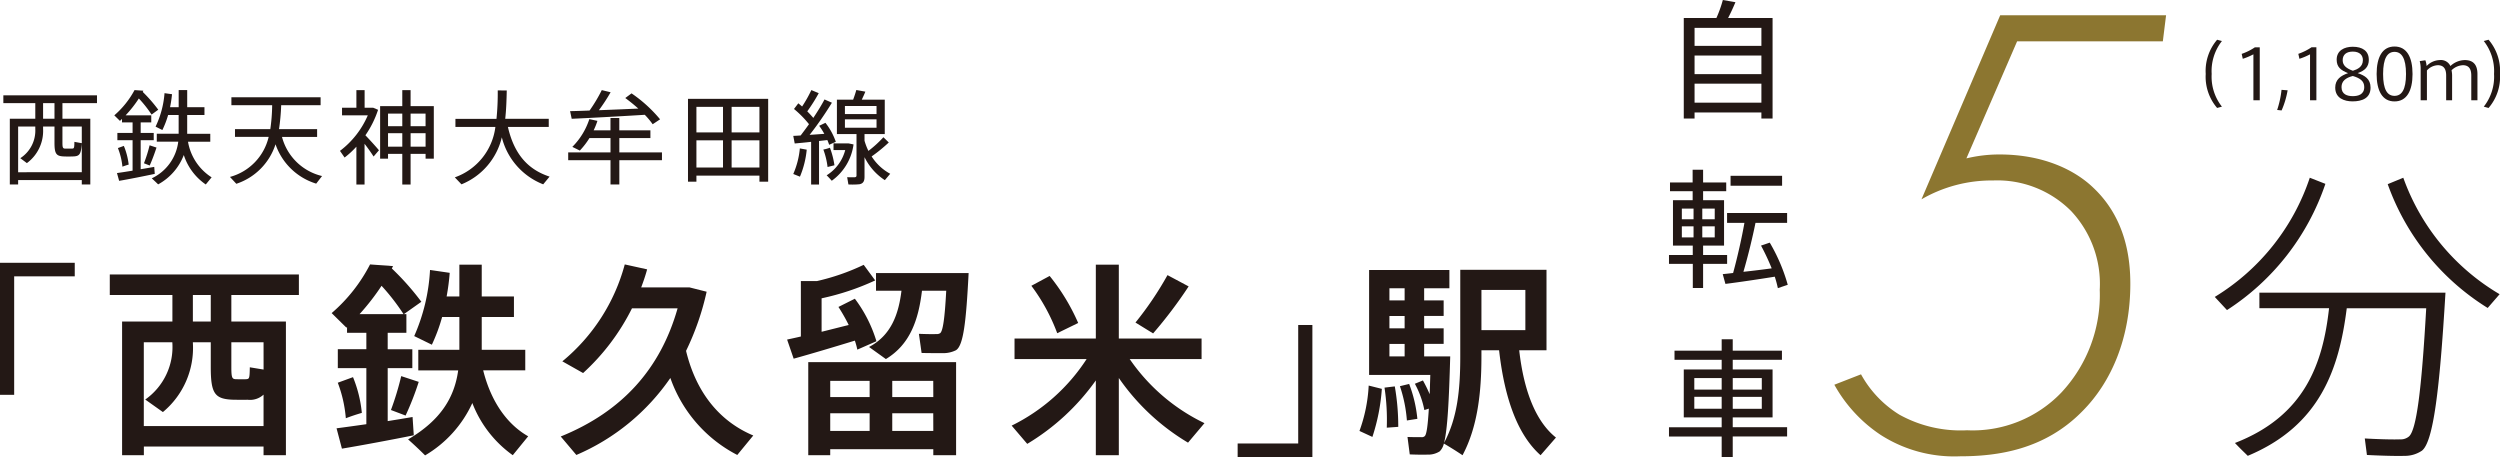 <svg xmlns="http://www.w3.org/2000/svg" width="279.444" height="51.136" viewBox="0 0 279.444 51.136">
  <g id="グループ_2362" data-name="グループ 2362" transform="translate(-64.648 -832.092)">
    <path id="パス_21815" data-name="パス 21815" d="M1.848,15.036v.494H.918V8.185H3.766V6.442H.195V5.569H10.663v.873H6.8V8.185H9.916v7.345H8.963v-.494Zm7.115-.873V10.95C8.871,12.211,8.7,12.385,7.93,12.4c-.285.011-.687.011-.928,0-.884-.025-1.091-.276-1.091-1.527V9.058H4.637v.264a4.464,4.464,0,0,1-1.812,3.822l-.735-.551A3.676,3.676,0,0,0,3.766,9.31V9.058H1.848v5.106ZM5.911,6.442H4.637V8.185H5.911ZM8.963,9.058H6.8V10.87c0,.563.057.643.31.654H7.85c.253-.011.277-.034.287-.756l.827.149Z" transform="translate(64.827 837.18)" fill="#231815"/>
    <path id="パス_21816" data-name="パス 21816" d="M8.72,14.269V10.861H7.02v-.813h1.7V8.877H7.537v-.39c-.08.069-.149.149-.23.218l-.631-.62A9.953,9.953,0,0,0,8.938,5.262l.986.069-.067.138a16.239,16.239,0,0,1,1.732,1.986L10.842,8A12.984,12.984,0,0,0,9.42,6.2,13.246,13.246,0,0,1,7.939,8.085h2.869v.792H9.625v1.171h1.458v.813H9.625v3.247c.553-.09,1.079-.182,1.516-.262l.057.781c-1.171.253-2.96.607-3.982.779l-.241-.871c.448-.057,1.079-.161,1.745-.266M7.744,11.5a7.8,7.8,0,0,1,.54,2.09c-.321.092-.505.161-.7.23a7.6,7.6,0,0,0-.505-2.078Zm3.649.186c-.184.574-.459,1.33-.758,2.007l-.643-.253a16.116,16.116,0,0,0,.631-2.007Zm6.162,3.326-.654.8a6.353,6.353,0,0,1-2.455-3.293,6.3,6.3,0,0,1-2.869,3.282c-.287-.285-.505-.482-.712-.676a5.226,5.226,0,0,0,2.96-4.1h-2.4v-.884h2.444V8.05H12.691a9.9,9.9,0,0,1-.643,1.676l-.758-.379a10.447,10.447,0,0,0,1-3.741l.838.117a14.223,14.223,0,0,1-.22,1.454h.964V5.262h.953V7.178h1.929V8.05H14.824v2.1h2.581v.884h-2.49a5.892,5.892,0,0,0,2.639,3.98" transform="translate(70.748 836.9)" fill="#231815"/>
    <path id="パス_21817" data-name="パス 21817" d="M18.916,9.239h4.258v.873H19.249a6.083,6.083,0,0,0,4.476,4.373l-.654.85a6.964,6.964,0,0,1-4.545-4.4,6.867,6.867,0,0,1-4.382,4.417l-.712-.767a6.071,6.071,0,0,0,4.327-4.476H13.995V9.239h3.948a19.862,19.862,0,0,0,.207-2.671H13.593V5.683h9.972v.884H19.158a24.306,24.306,0,0,1-.241,2.671" transform="translate(76.92 837.284)" fill="#231815"/>
    <path id="パス_21818" data-name="パス 21818" d="M21.693,15.821V11.586A9.777,9.777,0,0,1,20.375,12.8l-.517-.744a9.852,9.852,0,0,0,3.11-3.971h-2.88v-.85h1.606V5.263h.919V7.236h.964l.54.23A10.981,10.981,0,0,1,22.7,10.313c.574.6,1.16,1.25,1.516,1.674l-.6.7c-.241-.379-.609-.907-1.01-1.424v4.556Zm6.059-3.431v3.431h-.928V12.389H25.23v.54h-.884V7.054h2.478V5.263h.928V7.054h2.595v5.875h-.919v-.54Zm-.928-4.5H25.23V9.3h1.594Zm0,2.193H25.23v1.5h1.594Zm.928-.783h1.674V7.89H27.752Zm1.676.783H27.754v1.5h1.674Z" transform="translate(82.791 836.901)" fill="#231815"/>
    <path id="パス_21819" data-name="パス 21819" d="M37.158,14.919l-.712.861a7.631,7.631,0,0,1-4.625-5.255,7.544,7.544,0,0,1-4.51,5.255L26.566,15A6.868,6.868,0,0,0,31.1,9.366H26.635V8.459h4.589a28.656,28.656,0,0,0,.14-3.179l1.008.011c-.023,1.079-.057,2.147-.172,3.167h4.866v.907H32.5c.7,3.043,2.237,4.763,4.66,5.553" transform="translate(88.92 836.916)" fill="#231815"/>
    <path id="パス_21820" data-name="パス 21820" d="M37.918,12.227V10.621H35.566a8.569,8.569,0,0,1-1.077,1.4l-.838-.413a7.807,7.807,0,0,0,1.9-3.1l.905.193a7.939,7.939,0,0,1-.421,1.056h1.879V8.382h.987V9.76h3.477v.861H38.905v1.606H43.67V13.1H38.905v2.708h-.987V13.1H33.189v-.873ZM35.579,7.546a17.518,17.518,0,0,0,1.364-2.283l.987.241A20.223,20.223,0,0,1,36.62,7.51c1.483-.055,3.091-.124,4.407-.182-.448-.4-.93-.792-1.458-1.181l.7-.519a15.4,15.4,0,0,1,3.19,2.9l-.827.551a8.838,8.838,0,0,0-.882-1.056c-2.4.149-6.106.354-8.169.446L33.4,7.615c.586-.011,1.343-.034,2.182-.069" transform="translate(94.971 836.901)" fill="#231815"/>
    <path id="パス_21821" data-name="パス 21821" d="M41.128,14.356v.677h-.942V5.773h8.962v9.26h-.976v-.677ZM44.1,6.669H41.128V9.526H44.1Zm0,3.741H41.128V13.45H44.1Zm4.072-3.741h-3.11V9.526h3.11Zm0,3.741h-3.11V13.45h3.11Z" transform="translate(101.364 837.367)" fill="#231815"/>
    <path id="パス_21822" data-name="パス 21822" d="M49.216,15.826h-.884V11.051c-.676.08-1.341.138-1.835.184l-.161-.848c.23-.013.517-.025.827-.048.31-.411.631-.836.93-1.261a11.543,11.543,0,0,0-1.676-1.7l.482-.633c.149.115.287.241.425.356a14.518,14.518,0,0,0,1.033-1.835l.825.344A18.41,18.41,0,0,1,47.9,7.643c.253.253.482.505.676.735.507-.767.953-1.491,1.252-2.065l.827.366a37.953,37.953,0,0,1-2.49,3.592c.561-.033,1.135-.08,1.64-.113a7.518,7.518,0,0,0-.574-.9l.7-.333a7.249,7.249,0,0,1,1.16,2.122l-.746.333a4.459,4.459,0,0,0-.2-.528c-.287.034-.609.069-.93.105Zm-1.376-3.9a10.292,10.292,0,0,1-.758,3.018l-.746-.3a9.242,9.242,0,0,0,.735-2.857Zm2.593-.218a9.5,9.5,0,0,1,.505,1.963l-.769.193a8.551,8.551,0,0,0-.471-1.95,4.241,4.241,0,0,0,.735-.207m1.86-.482h.218l.561.115A5.957,5.957,0,0,1,50.64,15.4c-.161-.172-.31-.356-.574-.607a4.729,4.729,0,0,0,2.078-2.825H50.835v-.746Zm2.444.838a12.485,12.485,0,0,0,1.674-1.527l.6.587a17.4,17.4,0,0,1-1.916,1.56,5.648,5.648,0,0,0,2.076,1.939l-.6.712a6.446,6.446,0,0,1-2.271-2.57v2.193c0,.48-.138.756-.574.836a8.383,8.383,0,0,1-1.227.023L52.36,15c.287.023.712.011.838.011.161-.011.207-.08.207-.216V10.179H51.214V6.336h1.814c.147-.39.274-.783.354-1.079l1.01.184c-.1.264-.253.586-.4.9h2.57v3.843H54.3v.746a7.065,7.065,0,0,0,.436,1.137m-2.627-4.12h3.534v-.9H52.109Zm0,1.525h3.534V8.539H52.109Z" transform="translate(106.982 836.895)" fill="#231815"/>
    <path id="パス_21823" data-name="パス 21823" d="M8.355,16.865H1.584V30.108H0V15.35H8.355Z" transform="translate(64.648 846.116)" fill="#231815"/>
    <path id="パス_21824" data-name="パス 21824" d="M10.222,35.267v.964H7.788V21.29h5.624V18.327h-7V16.033H27.55v2.294H20V21.29h6.1V36.231H23.6v-.964ZM23.6,32.972V29.461a2.223,2.223,0,0,1-1.791.572c-.48.023-1.146,0-1.56,0-2.09-.069-2.549-.643-2.549-3.649V23.607h-2v.069a9.317,9.317,0,0,1-3.351,7.735l-1.973-1.4a7.176,7.176,0,0,0,3.029-6.359v-.044h-3.19v9.365ZM17.7,18.327h-2V21.29h2Zm5.9,5.28H20v2.777c0,1.217.092,1.33.505,1.355.3,0,.781.023,1.123,0,.39-.025.415-.069.436-1.332l1.539.253Z" transform="translate(70.507 846.741)" fill="#231815"/>
    <path id="パス_21825" data-name="パス 21825" d="M23.251,33.3V27.036h-3.19V24.925h3.19V23.088H21.092v-.643l-.067.069-1.653-1.628a18.034,18.034,0,0,0,4.292-5.44l2.57.186L26.1,15.9a29.617,29.617,0,0,1,3.3,3.72L27.451,21h.276v2.09h-2.09v1.837h2.754v2.111H25.637v5.921c1.01-.161,1.975-.321,2.779-.459l.136,2.042c-2.363.482-5.944,1.148-8.032,1.495l-.6-2.273c.873-.115,2.065-.276,3.328-.459M21.76,28.046a14.1,14.1,0,0,1,.986,3.994c-.689.2-1.238.388-1.789.6a14.443,14.443,0,0,0-.9-3.971ZM27.405,21a23.979,23.979,0,0,0-2.455-3.165A26.077,26.077,0,0,1,22.493,21Zm1.7,7.574a32.437,32.437,0,0,1-1.468,3.764L26,31.719a32.187,32.187,0,0,0,1.148-3.789Zm12.234,6.083-1.722,2.113a12.8,12.8,0,0,1-4.52-5.831,13.109,13.109,0,0,1-5.28,5.852c-.689-.689-1.284-1.238-1.9-1.789,3.718-2.182,5.186-4.752,5.6-7.714H29.057V24.992h4.591V21.32H31.721a19.3,19.3,0,0,1-1.148,3.1L28.6,23.455a21,21,0,0,0,1.768-7.39l2.2.321a25.051,25.051,0,0,1-.344,2.639h1.424V15.47h2.5v3.556h3.6V21.32h-3.6v3.672h4.866v2.294H36.31c.9,3.605,2.756,6.083,5.027,7.369" transform="translate(82.347 846.203)" fill="#231815"/>
    <path id="パス_21826" data-name="パス 21826" d="M54.279,34.564l-1.791,2.18a15.418,15.418,0,0,1-7.48-8.606A24.386,24.386,0,0,1,34.5,36.744l-1.745-2.065c6.908-2.8,11.155-7.6,13.061-14.322h-5.1a24.657,24.657,0,0,1-5.462,7.23l-2.319-1.309a21.1,21.1,0,0,0,6.977-10.833l2.5.551c-.184.689-.415,1.355-.666,2.021h5.417l1.9.48a29.731,29.731,0,0,1-2.3,6.612c1.171,4.841,3.9,7.94,7.505,9.455" transform="translate(94.571 846.203)" fill="#231815"/>
    <path id="パス_21827" data-name="パス 21827" d="M47.513,23.48v-6.2h1.814a24.816,24.816,0,0,0,5.209-1.812l1.286,1.743a28.194,28.194,0,0,1-5.992,2v3.741c1.033-.255,2.09-.528,3.031-.758a20.118,20.118,0,0,0-1.148-2.019l1.835-.919a15.183,15.183,0,0,1,2.411,4.752l-2.136.94a7.9,7.9,0,0,0-.276-1.008c-2.157.664-5.094,1.539-6.839,2.019l-.733-2.136c.411-.092.94-.2,1.537-.343m3.282,12.6v.666H48.339v-10.4H64.864v10.4H62.316V36.08ZM55.2,28.437H50.795v1.812H55.2Zm0,3.626H50.795v1.973H55.2ZM57.014,26,55.133,24.65c2.478-1.309,3.3-3.647,3.626-6.288H55.912V16.389H66.264c-.276,5.393-.574,8.125-1.424,8.629a3.176,3.176,0,0,1-1.491.321c-.505,0-1.676,0-2.342-.021l-.3-2.138c.574.025,1.516.048,1.952.025a.66.66,0,0,0,.413-.092c.321-.207.528-1.7.689-4.752h-2.71c-.39,3.259-1.33,6.013-4.04,7.643m5.3,2.432H57.728v1.812h4.589Zm0,3.626H57.728v1.973h4.589Z" transform="translate(106.654 846.226)" fill="#231815"/>
    <path id="パス_21828" data-name="パス 21828" d="M60.835,35.494l-1.743-2.042a21.046,21.046,0,0,0,8.376-7.436H59.413V23.721H68.5V15.458h2.57v8.263h9.25v2.294H72.288a21.339,21.339,0,0,0,8.355,7.161l-1.837,2.18a24.862,24.862,0,0,1-7.735-7.228v8.629H68.5V28.4a25.448,25.448,0,0,1-7.666,7.092m3.351-12.37a21.026,21.026,0,0,0-2.891-5.3l2.044-1.1a22.811,22.811,0,0,1,3.19,5.257Zm10.718.023L72.931,21.93a37.061,37.061,0,0,0,3.58-5.3l2.363,1.261A49.923,49.923,0,0,1,74.9,23.147" transform="translate(118.637 846.215)" fill="#231815"/>
    <path id="パス_21829" data-name="パス 21829" d="M72.292,32.228h6.77V18.983h1.584V33.741H72.292Z" transform="translate(130.697 849.436)" fill="#231815"/>
    <path id="パス_21830" data-name="パス 21830" d="M81.909,29.069a22.062,22.062,0,0,1-1.056,5.372l-1.445-.668A17.308,17.308,0,0,0,80.439,28.7Zm4.591-.942a15.748,15.748,0,0,1,.756,1.539c.023-.643.046-1.355.069-2.157H80.485V15.781H89.46v2.042H86.638v1.355h2.18v1.743h-2.18V22.3h2.18v1.743h-2.18v1.4h2.914c-.138,4.956-.3,8.146-.689,9.662,1.491-2.777,1.812-5.944,1.812-9.639V15.758h9.639v9h-3.05c.549,4.866,2,8.079,4.107,9.754l-1.72,1.975c-2.434-2.159-3.994-6.036-4.637-11.729H93.041v.689c0,4.063-.436,7.9-2.113,11.04-.756-.505-1.422-.919-2.088-1.307a1.78,1.78,0,0,1-.459.871,2.369,2.369,0,0,1-1.4.367c-.415.023-1.4,0-1.952-.023l-.253-1.95c.459.023,1.194.023,1.562.023a.468.468,0,0,0,.367-.117c.207-.184.343-1.192.457-3.073l-.5.161A10.157,10.157,0,0,0,85.6,28.5Zm-3.144.666a25.943,25.943,0,0,1,.388,4.522l-1.284.092a24.107,24.107,0,0,0-.253-4.476Zm1.1-10.971h-1.7v1.355h1.7Zm0,3.1h-1.7V22.3h1.7Zm0,3.121h-1.7v1.4h1.7Zm.505,4.476a14.813,14.813,0,0,1,.919,3.9l-1.171.184a15.643,15.643,0,0,0-.779-3.833Zm12.99-10.512h-4.91v4.5h4.91Z" transform="translate(137.198 846.489)" fill="#231815"/>
    <path id="パス_21831" data-name="パス 21831" d="M143.865,3.8H127.578l-5.67,13.087a15.682,15.682,0,0,1,3.707-.438c5.018,0,8.508,1.82,10.471,3.711,3.709,3.489,4.145,8.07,4.145,10.76,0,6.034-2.109,10.979-5.381,14.249-4.218,4.29-9.451,5.018-13.669,5.018a15.208,15.208,0,0,1-8.87-2.4,16.11,16.11,0,0,1-5.165-5.6l2.983-1.163a12.215,12.215,0,0,0,4.288,4.509,14.135,14.135,0,0,0,7.563,1.745,13.717,13.717,0,0,0,10.542-4.218,15.982,15.982,0,0,0,4.29-11.488,11.873,11.873,0,0,0-3.2-8.8,11.635,11.635,0,0,0-8.726-3.416,15.632,15.632,0,0,0-8,2.107l8.8-20.575h18.541Z" transform="translate(162.54 832.909)" fill="#8c7630"/>
    <path id="パス_21832" data-name="パス 21832" d="M127.793,6.139a5.361,5.361,0,0,1,1.276-3.818l.536.145a5.45,5.45,0,0,0-1.146,3.68A5.4,5.4,0,0,0,129.605,9.8l-.536.145a5.349,5.349,0,0,1-1.276-3.8Z" transform="translate(183.404 834.213)" fill="#231815"/>
    <path id="パス_21834" data-name="パス 21834" d="M133.152,4.047,133.03,3.5a6.366,6.366,0,0,0,1.477-.735h.542V8.684h-.71V3.549a7.2,7.2,0,0,1-1.186.5" transform="translate(182.189 834.615)" fill="#231815"/>
    <path id="パス_21835" data-name="パス 21835" d="M135.6,7.55l-.5-.054a10.549,10.549,0,0,0,.49-2.249l.681.052a9.575,9.575,0,0,1-.674,2.25" transform="translate(184.082 836.887)" fill="#231815"/>
    <path id="パス_21836" data-name="パス 21836" d="M136.46,4.047l-.122-.551a6.365,6.365,0,0,0,1.477-.735h.542V8.684h-.71V3.549a7.2,7.2,0,0,1-1.186.5" transform="translate(185.211 834.615)" fill="#231815"/>
    <path id="パス_21837" data-name="パス 21837" d="M142.25,4.181c0,.8-.452,1.227-1.248,1.495.8.274,1.439.649,1.439,1.621,0,1.192-.957,1.539-2.013,1.539-.9,0-1.935-.339-1.935-1.539,0-.909.626-1.34,1.437-1.615-.825-.327-1.276-.689-1.276-1.508,0-1.031.863-1.443,1.8-1.443,1.072,0,1.791.465,1.791,1.443Zm-.513,3.047c0-.681-.505-1-1.278-1.23-.781.2-1.263.565-1.263,1.246,0,.811.651,1.008,1.255,1.008s1.286-.176,1.286-1.016Zm-.153-3.022c0-.5-.337-.934-1.125-.934-.72,0-1.133.344-1.133.964,0,.587.429.924,1.141,1.179.528-.168,1.118-.438,1.118-1.2Z" transform="translate(187.181 834.587)" fill="#231815"/>
    <path id="パス_21838" data-name="パス 21838" d="M144.927,5.8c0,1.86-.643,3.054-2.013,3.054s-2-1.194-2-3.062.628-3.075,2-3.075,2.013,1.194,2.013,3.075Zm-3.29,0c0,1.753.482,2.432,1.276,2.432s1.286-.679,1.286-2.44c0-1.784-.5-2.478-1.286-2.478s-1.276.695-1.276,2.478Z" transform="translate(189.388 834.575)" fill="#231815"/>
    <path id="パス_21839" data-name="パス 21839" d="M145.672,3.509a1.166,1.166,0,0,1,1.186.666,2.407,2.407,0,0,1,1.606-.666c1.049,0,1.416.643,1.416,1.56V8h-.689V5.237c0-.6-.176-1.154-.934-1.154a1.917,1.917,0,0,0-1.271.566,3.207,3.207,0,0,1,.061.72V8h-.664V5.229c0-.6-.184-1.146-.934-1.146a1.72,1.72,0,0,0-1.217.587V8h-.7V4.489a3.228,3.228,0,0,0-.105-.865l.633-.092a2.55,2.55,0,0,1,.138.643,2.112,2.112,0,0,1,1.47-.666" transform="translate(191.691 835.298)" fill="#231815"/>
    <path id="パス_21840" data-name="パス 21840" d="M148.984,6.154a5.331,5.331,0,0,1-1.278,3.795L147.17,9.8a5.4,5.4,0,0,0,1.148-3.657,5.451,5.451,0,0,0-1.148-3.68l.536-.145a5.363,5.363,0,0,1,1.278,3.825Z" transform="translate(195.108 834.213)" fill="#231815"/>
    <path id="パス_21841" data-name="パス 21841" d="M141.734,11.066a27.131,27.131,0,0,1-11,14.109l-1.366-1.47A24.783,24.783,0,0,0,139.99,10.381Zm-8.678,30.4c-.341-.341-.718-.683-1.433-1.435,7.857-3.041,9.838-8.948,10.521-15.066h-7.788V23.227h20.8c-.649,10.933-1.366,16.672-2.631,17.663a3.406,3.406,0,0,1-1.981.58c-.922.034-2.974-.033-4.168-.1l-.239-1.845c1.127.069,3.073.136,3.929.1a1.428,1.428,0,0,0,.991-.308c.853-.681,1.433-5.226,1.946-14.348h-8.881c-.855,6.765-2.972,13.12-11.07,16.5M161.207,23.4l-1.332,1.539A26.91,26.91,0,0,1,148.7,11.1l1.741-.718A24.793,24.793,0,0,0,161.207,23.4" transform="translate(182.841 841.577)" fill="#231815"/>
    <path id="パス_21842" data-name="パス 21842" d="M99.557,12.573v.674H98.351V2.011H102A13.642,13.642,0,0,0,102.718,0l1.408.245c-.216.519-.5,1.15-.819,1.766h4.97V13.246h-1.25v-.674Zm7.471-9.455H99.557V5.13h7.471Zm0,3.089H99.557V8.29h7.471Zm0,3.148H99.557v2.124h7.471Z" transform="translate(154.505 832.092)" fill="#231815"/>
    <path id="パス_21843" data-name="パス 21843" d="M100.145,19.441V18.392H97.933V13.321h2.2V12.315H97.6v-.976h2.53V9.915H101.3v1.424h2.585v.976H101.3v1.007h2.342v5.071H101.3v1.049h2.685v.991H101.3v2.7h-1.15v-2.7H97.487v-.991Zm-1.221-3.994h1.309V14.255H98.924Zm0,2.027h1.309V16.238H98.924Zm3.678-3.219h-1.393v1.192H102.6Zm0,1.983h-1.393v1.236H102.6Zm2.053,5.217c.519-1.9.991-4.04,1.265-5.605h-1.94v-1.1h6.711v1.1h-3.534c-.316,1.565-.806,3.607-1.351,5.473,1.064-.113,2.212-.256,3.161-.387a25.319,25.319,0,0,0-1.192-2.543l.976-.331a19.853,19.853,0,0,1,2.011,4.713l-1.106.373a12.467,12.467,0,0,0-.344-1.28c-1.711.276-4.109.633-5.517.806l-.3-1.091c.318-.031.718-.073,1.163-.128M110.13,11.7h-5.76V10.592h5.76Z" transform="translate(153.716 841.151)" fill="#231815"/>
    <path id="パス_21844" data-name="パス 21844" d="M103.377,29.654v-1.1H99.14V23.19h4.237V22.114H98.105v-1.02h5.272V19.816h1.236v1.278h5.5v1.02h-5.5V23.19h4.453v5.36h-4.453v1.1h6.078v1.035h-6.078v2.342h-1.236V30.689h-5.89V29.654Zm-3.06-4.208h3.06V24.152h-3.06Zm0,2.139h3.06V26.252h-3.06Zm7.544-3.433h-3.247v1.294h3.247Zm0,2.1h-3.247v1.334h3.247Z" transform="translate(153.716 850.197)" fill="#231815"/>
  </g>
</svg>
